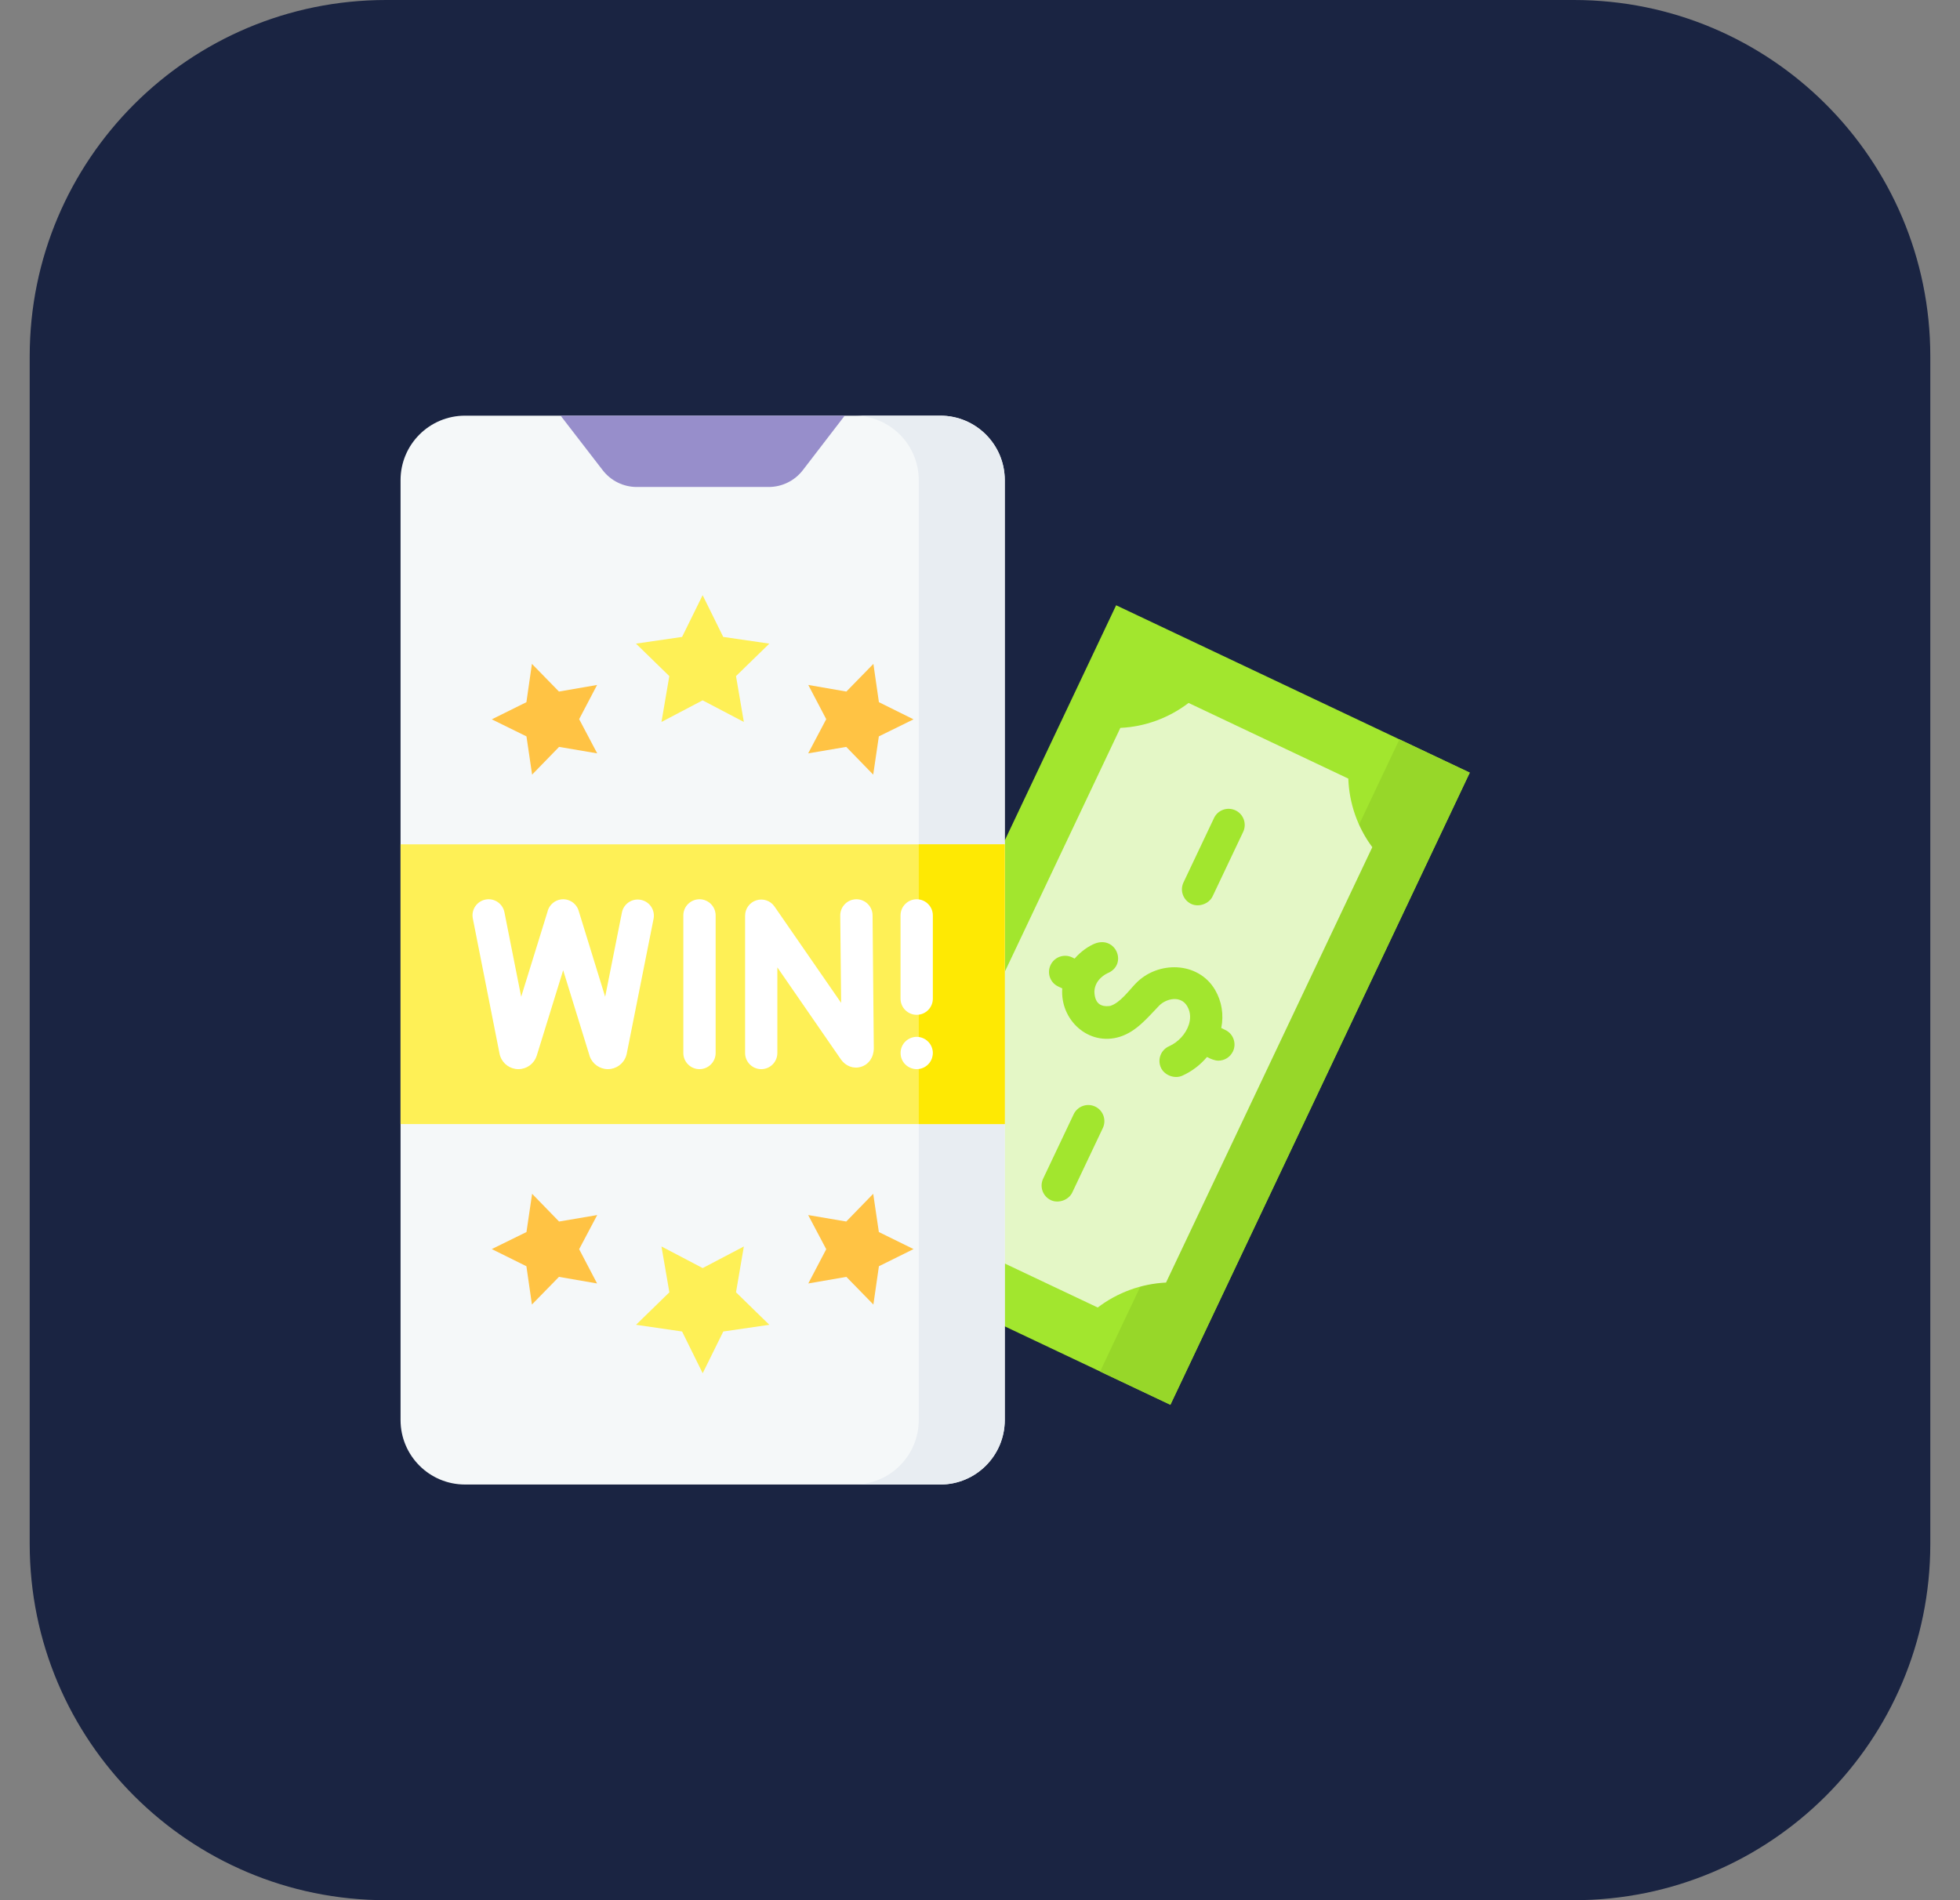 <?xml version="1.0" encoding="UTF-8"?>
<svg xmlns="http://www.w3.org/2000/svg" width="33" height="32" viewBox="0 0 33 32" fill="none">
  <rect x="0" y="0" width="33" height="32" fill="#808080" stroke="none"/>
  <path d="M0.5 6C0.5 2.686 3.186 0 6.5 0H26.5C29.814 0 32.5 2.686 32.5 6V26C32.5 29.314 29.814 32 26.5 32H6.5C3.186 32 0.5 29.314 0.5 26V6Z" fill="#1A2442"></path>
  <g clip-path="url(#clip0_504_181)">
    <path d="M13.752 20.838L18.792 10.193L24.746 13.012L19.706 23.657L13.752 20.838Z" fill="#A2E62E"></path>
    <path d="M18.522 23.097L23.562 12.451L24.746 13.011L19.705 23.657L18.522 23.097Z" fill="#97D729"></path>
    <path d="M18.863 12.258L15.39 19.59C15.637 19.924 15.778 20.328 15.793 20.746L18.482 22.019C18.815 21.766 19.217 21.619 19.632 21.599L23.105 14.267C22.857 13.934 22.716 13.53 22.701 13.112L20.012 11.838C19.679 12.092 19.277 12.239 18.863 12.258Z" fill="#E4F7C6"></path>
    <path d="M17.817 16.613L17.885 16.645C17.845 17.174 18.328 17.626 18.857 17.459C19.134 17.371 19.32 17.139 19.514 16.938C19.631 16.816 19.879 16.757 19.989 16.945C20.057 17.061 20.041 17.178 20.016 17.256C19.966 17.411 19.839 17.55 19.682 17.62C19.545 17.681 19.484 17.841 19.545 17.978C19.603 18.108 19.775 18.173 19.904 18.116C20.066 18.044 20.209 17.934 20.322 17.8C20.377 17.831 20.454 17.862 20.513 17.862C20.615 17.862 20.712 17.804 20.759 17.706C20.823 17.571 20.765 17.409 20.63 17.345L20.562 17.312C20.607 17.089 20.571 16.864 20.458 16.67C20.174 16.187 19.492 16.177 19.122 16.562C19.004 16.684 18.861 16.887 18.693 16.94C18.518 16.965 18.429 16.883 18.426 16.693C18.437 16.486 18.635 16.395 18.644 16.391C18.993 16.249 18.792 15.751 18.432 15.891C18.335 15.931 18.204 16.015 18.093 16.143L18.05 16.122C17.914 16.058 17.752 16.116 17.688 16.252C17.624 16.387 17.681 16.549 17.817 16.613Z" fill="#A2E62E"></path>
    <path d="M20.055 15.222C20.183 15.283 20.356 15.222 20.417 15.093L20.931 14.009C20.995 13.873 20.937 13.711 20.802 13.647C20.666 13.583 20.504 13.64 20.44 13.776L19.926 14.861C19.862 14.996 19.92 15.158 20.055 15.222Z" fill="#A2E62E"></path>
    <path d="M17.693 20.211C17.82 20.271 17.994 20.21 18.054 20.081L18.568 18.997C18.632 18.861 18.575 18.7 18.439 18.635C18.303 18.571 18.141 18.629 18.077 18.765L17.563 19.849C17.499 19.985 17.557 20.146 17.693 20.211Z" fill="#A2E62E"></path>
    <path d="M15.831 25H7.83C7.23 25 6.744 24.514 6.744 23.913V8.086C6.744 7.486 7.23 7 7.83 7H15.831C16.431 7 16.917 7.486 16.917 8.086V23.913C16.917 24.514 16.431 25 15.831 25Z" fill="#F5F8F9"></path>
    <path d="M15.831 7H14.382C14.982 7 15.469 7.486 15.469 8.086V23.913C15.469 24.514 14.982 25 14.382 25H15.831C16.431 25 16.917 24.514 16.917 23.913V8.086C16.917 7.486 16.431 7 15.831 7Z" fill="#E8EDF2"></path>
    <path d="M14.222 7L13.517 7.918C13.38 8.096 13.167 8.201 12.942 8.201H10.721C10.496 8.201 10.284 8.096 10.147 7.918L9.439 7H14.222Z" fill="#978ECB"></path>
    <path d="M11.83 10.023L12.177 10.726L12.953 10.839L12.392 11.386L12.524 12.158L11.83 11.794L11.137 12.158L11.269 11.386L10.708 10.839L11.484 10.726L11.83 10.023Z" fill="#FEF056"></path>
    <path d="M14.705 11.18L14.798 11.825L15.381 12.114L14.797 12.401L14.702 13.045L14.248 12.578L13.607 12.687L13.911 12.111L13.609 11.535L14.25 11.646L14.705 11.18Z" fill="#FFC344"></path>
    <path d="M8.956 11.18L8.863 11.825L8.28 12.114L8.864 12.401L8.959 13.045L9.413 12.578L10.055 12.687L9.751 12.111L10.053 11.535L9.411 11.646L8.956 11.18Z" fill="#FFC344"></path>
    <path d="M11.831 23.126L11.484 22.423L10.709 22.31L11.27 21.763L11.137 20.991L11.831 21.355L12.524 20.991L12.392 21.763L12.953 22.31L12.178 22.423L11.831 23.126Z" fill="#FEF056"></path>
    <path d="M8.956 21.969L8.863 21.324L8.28 21.035L8.864 20.748L8.959 20.104L9.413 20.571L10.055 20.462L9.751 21.037L10.053 21.614L9.411 21.503L8.956 21.969Z" fill="#FFC344"></path>
    <path d="M14.705 21.969L14.798 21.324L15.381 21.035L14.797 20.748L14.702 20.104L14.248 20.571L13.607 20.462L13.911 21.037L13.609 21.614L14.25 21.503L14.705 21.969Z" fill="#FFC344"></path>
    <path d="M6.744 14.219H16.917V18.93H6.744V14.219Z" fill="#FEF056"></path>
    <path d="M15.469 14.219H16.917V18.93H15.469V14.219Z" fill="#FEE903"></path>
    <path d="M14.419 15.144C14.418 15.144 14.417 15.144 14.416 15.144C14.266 15.146 14.146 15.268 14.147 15.418L14.162 16.889L13.04 15.266C12.973 15.168 12.85 15.126 12.736 15.161C12.623 15.196 12.545 15.301 12.545 15.42V17.733C12.545 17.883 12.667 18.005 12.817 18.005C12.967 18.005 13.088 17.883 13.088 17.733V16.291L14.157 17.839C14.238 17.956 14.372 18.005 14.499 17.965C14.628 17.925 14.712 17.803 14.712 17.652L14.691 15.413C14.689 15.264 14.568 15.144 14.419 15.144Z" fill="white"></path>
    <path d="M11.777 15.144C11.627 15.144 11.505 15.266 11.505 15.416V17.733C11.505 17.883 11.627 18.005 11.777 18.005C11.927 18.005 12.049 17.883 12.049 17.733V15.416C12.049 15.266 11.927 15.144 11.777 15.144Z" fill="white"></path>
    <path d="M10.79 15.154C10.643 15.124 10.5 15.22 10.471 15.367L10.189 16.786L9.742 15.336C9.698 15.193 9.546 15.112 9.402 15.156C9.304 15.187 9.236 15.267 9.216 15.361L8.775 16.786L8.493 15.363C8.464 15.216 8.322 15.12 8.174 15.149C8.027 15.178 7.931 15.321 7.961 15.469L8.412 17.751C8.415 17.764 8.418 17.777 8.423 17.789C8.468 17.918 8.591 18.005 8.728 18.005H8.73C8.868 18.004 8.99 17.916 9.034 17.785C9.035 17.783 9.036 17.78 9.037 17.778L9.482 16.339L9.926 17.778C9.927 17.782 9.928 17.786 9.929 17.789C9.975 17.918 10.098 18.005 10.235 18.005H10.237C10.374 18.004 10.497 17.916 10.541 17.785C10.545 17.774 10.548 17.762 10.551 17.751L11.004 15.473C11.033 15.326 10.938 15.183 10.79 15.154Z" fill="white"></path>
    <path d="M15.434 17.09C15.584 17.09 15.706 16.968 15.706 16.818V15.416C15.706 15.266 15.584 15.144 15.434 15.144C15.284 15.144 15.162 15.266 15.162 15.416V16.818C15.162 16.968 15.284 17.09 15.434 17.09Z" fill="white"></path>
    <path d="M15.626 17.541C15.575 17.49 15.506 17.461 15.434 17.461C15.363 17.461 15.293 17.49 15.242 17.541C15.23 17.553 15.218 17.567 15.208 17.582C15.198 17.597 15.19 17.613 15.183 17.629C15.176 17.646 15.171 17.663 15.168 17.68C15.164 17.697 15.163 17.715 15.163 17.733C15.163 17.751 15.164 17.768 15.168 17.786C15.171 17.804 15.176 17.821 15.183 17.837C15.19 17.853 15.198 17.869 15.208 17.884C15.218 17.899 15.23 17.913 15.242 17.925C15.293 17.976 15.363 18.005 15.434 18.005C15.452 18.005 15.47 18.003 15.487 18C15.505 17.996 15.521 17.991 15.538 17.984C15.555 17.977 15.57 17.969 15.585 17.959C15.6 17.949 15.614 17.938 15.626 17.925C15.639 17.913 15.65 17.899 15.66 17.884C15.67 17.869 15.678 17.853 15.685 17.837C15.692 17.821 15.697 17.804 15.7 17.786C15.704 17.768 15.706 17.751 15.706 17.733C15.706 17.662 15.677 17.591 15.626 17.541Z" fill="white"></path>
  </g>
  <defs>
    <clipPath id="clip0_504_181">
      <rect width="18" height="18" fill="white" transform="translate(6.744 7)"></rect>
    </clipPath>
  </defs>
</svg>
